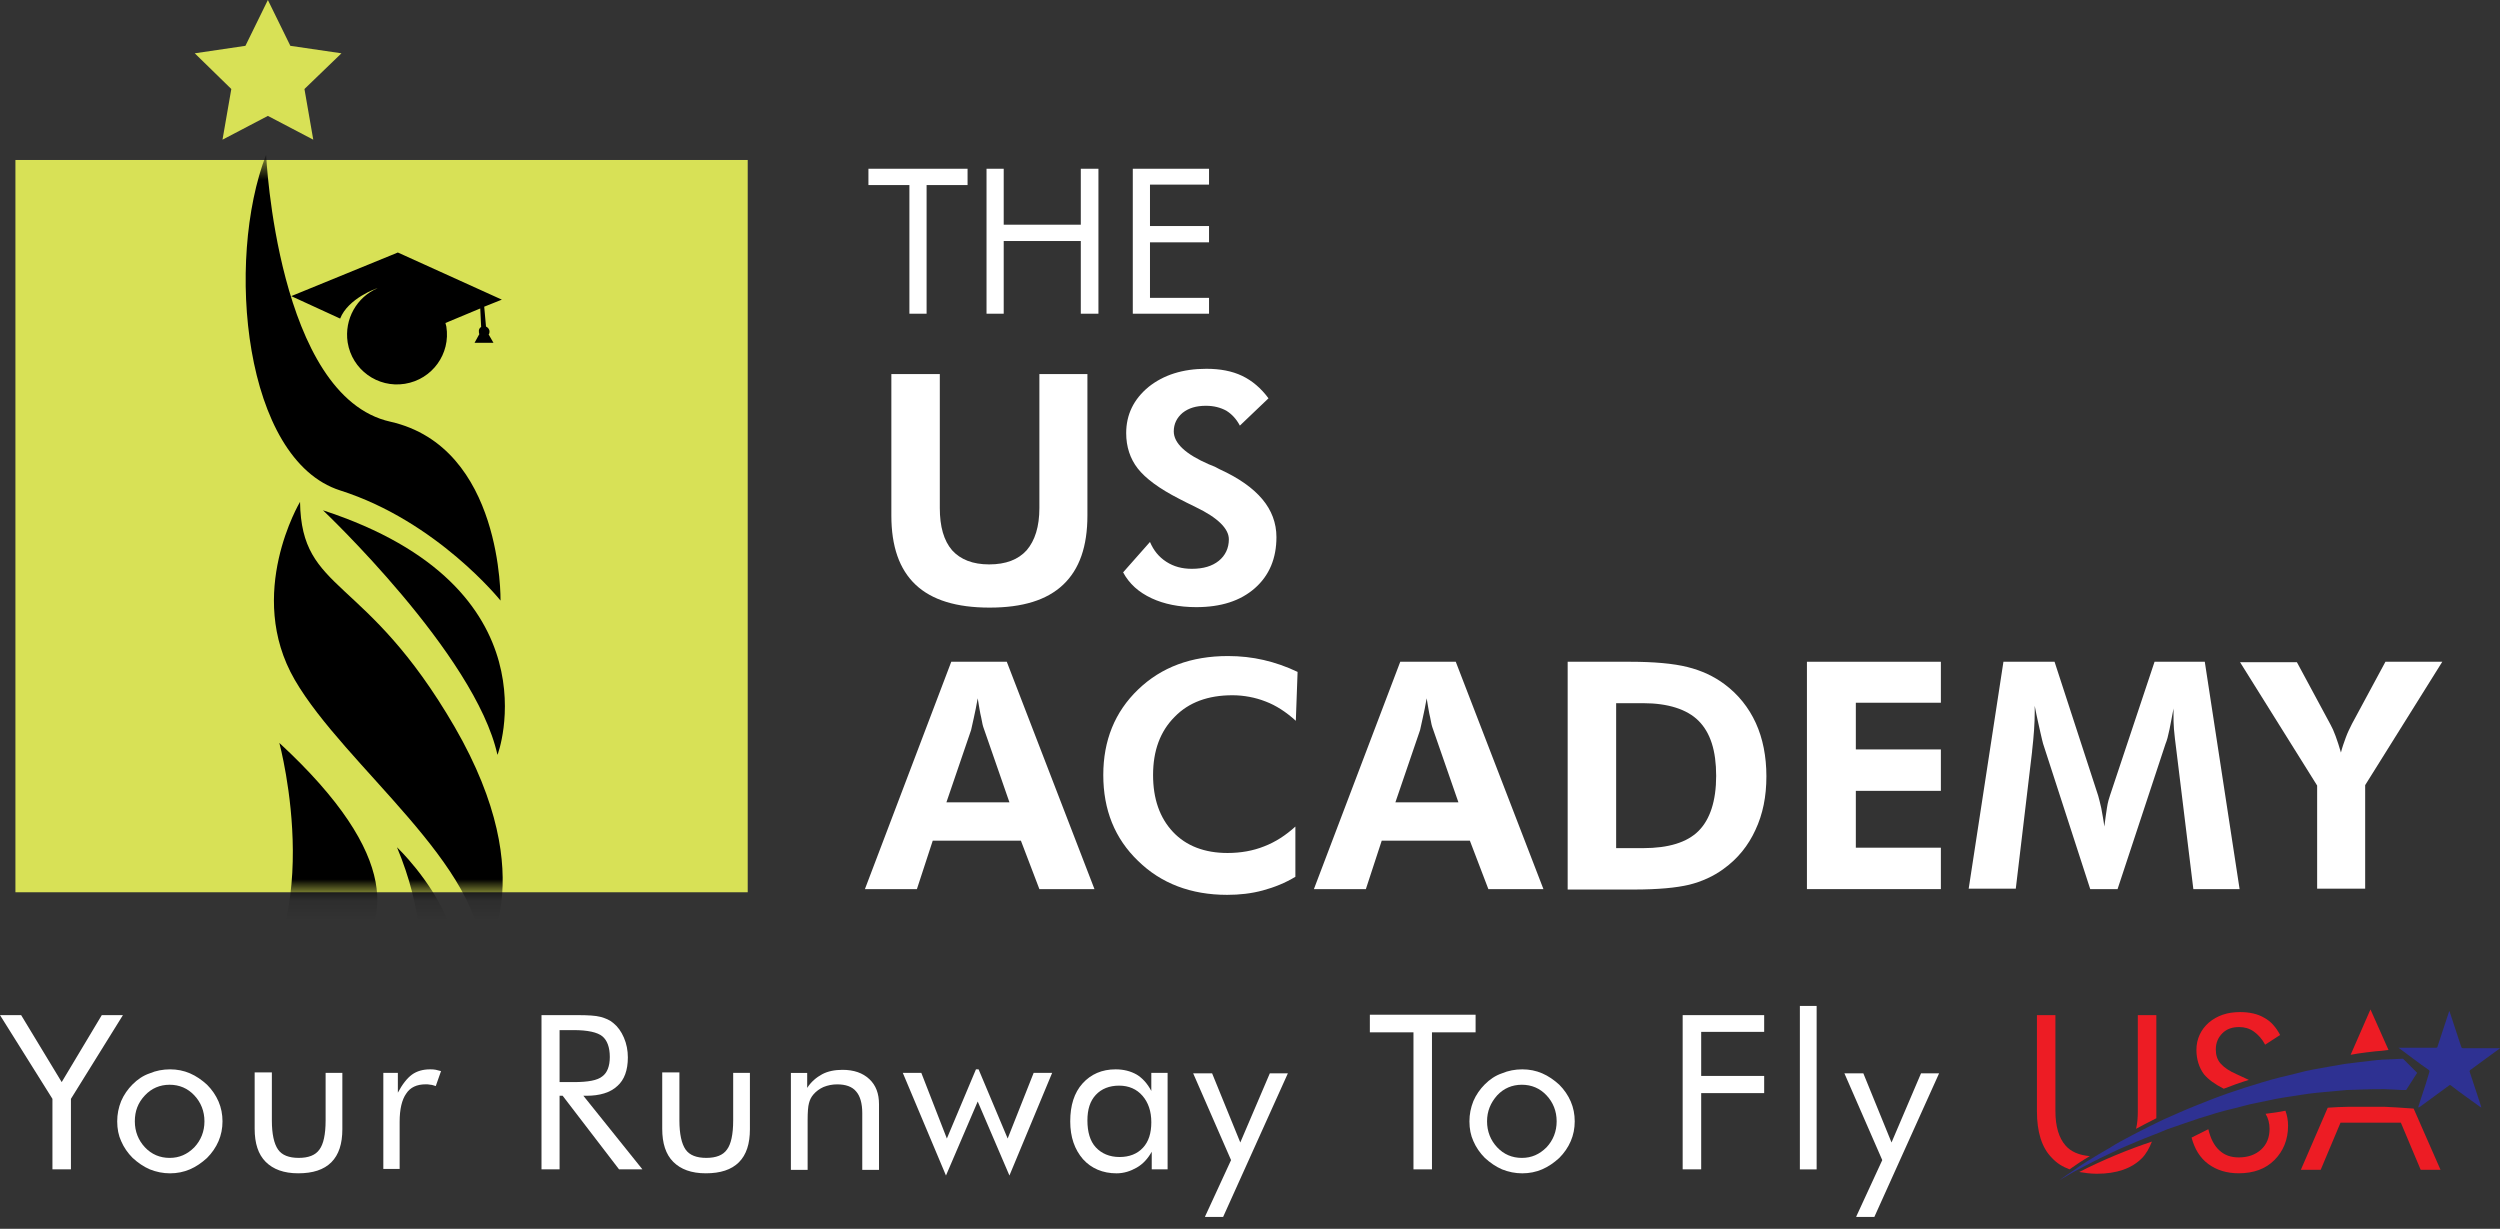 <svg width="118" height="58" viewBox="0 0 118 58" fill="none" xmlns="http://www.w3.org/2000/svg">
<rect x="0" y="0" width="118" height="58" fill="#333333" stroke="none"/>
<g clip-path="url(#clip0_352_913)">
<path d="M42.924 14.807V8.735H40.99V7.965H45.669V8.735H43.735V14.807H42.924Z" fill="white"/>
<path d="M46.564 14.807V7.965H47.375V10.606H51.014V7.965H51.846V14.807H51.014V11.376H47.375V14.807H46.564Z" fill="white"/>
<path d="M53.468 14.807V7.965H57.066V8.714H54.279V10.669H57.066V11.438H54.279V14.059H57.066V14.807H53.468Z" fill="white"/>
<path d="M51.326 17.656V24.332C51.326 25.788 50.952 26.869 50.182 27.597C49.413 28.325 48.269 28.679 46.709 28.679C45.149 28.679 43.985 28.325 43.215 27.597C42.446 26.869 42.072 25.788 42.072 24.332V17.656H44.359V23.979C44.359 24.852 44.546 25.517 44.941 25.975C45.337 26.412 45.919 26.64 46.688 26.64C47.479 26.64 48.061 26.412 48.456 25.975C48.851 25.517 49.059 24.852 49.059 23.979V17.656H51.326Z" fill="white"/>
<path d="M53.011 27.015L54.279 25.58C54.446 25.975 54.695 26.287 55.049 26.515C55.402 26.744 55.797 26.848 56.255 26.848C56.796 26.848 57.212 26.723 57.523 26.474C57.835 26.224 58.002 25.871 58.002 25.455C58.002 24.956 57.482 24.436 56.442 23.937C56.109 23.77 55.839 23.645 55.652 23.541C54.716 23.063 54.071 22.585 53.697 22.107C53.343 21.649 53.156 21.087 53.156 20.443C53.156 19.569 53.51 18.841 54.217 18.259C54.924 17.698 55.818 17.407 56.941 17.407C57.586 17.407 58.147 17.511 58.626 17.739C59.104 17.968 59.52 18.322 59.873 18.8L58.522 20.089C58.355 19.777 58.147 19.549 57.877 19.382C57.607 19.237 57.295 19.153 56.92 19.153C56.463 19.153 56.109 19.257 55.818 19.486C55.548 19.715 55.402 20.006 55.402 20.36C55.402 20.921 55.964 21.441 57.066 21.919C57.295 22.003 57.461 22.086 57.565 22.148C58.48 22.564 59.146 23.042 59.582 23.562C60.019 24.082 60.248 24.685 60.248 25.351C60.248 26.349 59.915 27.16 59.229 27.763C58.542 28.366 57.627 28.657 56.463 28.657C55.652 28.657 54.945 28.512 54.362 28.241C53.739 27.95 53.302 27.555 53.011 27.015Z" fill="white"/>
<path d="M40.824 41.966L44.9 31.235H47.52L51.659 41.966H49.059L48.186 39.678H44.026L43.278 41.966H40.824ZM47.645 37.869L46.439 34.396C46.397 34.292 46.356 34.125 46.314 33.876C46.252 33.626 46.21 33.314 46.148 32.961C46.085 33.314 46.023 33.626 45.961 33.897C45.898 34.167 45.857 34.354 45.836 34.458L44.671 37.869H47.645Z" fill="white"/>
<path d="M61.163 34.022C60.705 33.606 60.227 33.294 59.728 33.107C59.249 32.92 58.709 32.816 58.168 32.816C57.024 32.816 56.109 33.149 55.444 33.835C54.758 34.521 54.425 35.436 54.425 36.58C54.425 37.703 54.737 38.597 55.361 39.263C55.984 39.928 56.858 40.261 57.939 40.261C58.563 40.261 59.146 40.157 59.666 39.949C60.206 39.741 60.684 39.429 61.142 39.013V41.384C60.664 41.675 60.144 41.883 59.603 42.029C59.062 42.175 58.501 42.237 57.919 42.237C56.213 42.237 54.799 41.696 53.718 40.636C52.615 39.575 52.075 38.223 52.075 36.58C52.075 34.958 52.615 33.606 53.718 32.546C54.82 31.485 56.234 30.965 57.96 30.965C58.542 30.965 59.104 31.027 59.645 31.152C60.185 31.277 60.726 31.464 61.246 31.714L61.163 34.022Z" fill="white"/>
<path d="M62.016 41.966L66.092 31.235H68.712L72.85 41.966H70.251L69.377 39.678H65.218L64.469 41.966H62.016ZM68.837 37.869L67.631 34.396C67.589 34.292 67.547 34.125 67.506 33.876C67.443 33.626 67.402 33.314 67.339 32.961C67.277 33.314 67.215 33.626 67.152 33.897C67.09 34.167 67.048 34.354 67.028 34.458L65.863 37.869H68.837Z" fill="white"/>
<path d="M73.994 41.966V31.235H76.927C78.07 31.235 78.986 31.318 79.651 31.484C80.317 31.651 80.899 31.921 81.398 32.295C82.043 32.774 82.542 33.398 82.874 34.125C83.207 34.853 83.374 35.706 83.374 36.642C83.374 37.598 83.207 38.43 82.854 39.179C82.521 39.907 82.022 40.531 81.356 41.009C80.878 41.363 80.317 41.612 79.734 41.758C79.131 41.903 78.258 41.986 77.114 41.986H76.303H73.994V41.966ZM76.282 40.032H77.551C78.757 40.032 79.63 39.761 80.171 39.221C80.712 38.68 81.003 37.806 81.003 36.621C81.003 35.435 80.733 34.583 80.171 34.021C79.63 33.481 78.736 33.19 77.551 33.19H76.282V40.032Z" fill="white"/>
<path d="M85.287 41.966V31.235H91.609V33.169H87.595V35.373H91.609V37.328H87.595V40.011H91.609V41.966H85.287Z" fill="white"/>
<path d="M92.919 41.966L94.562 31.235H96.975L99.034 37.557C99.075 37.682 99.117 37.889 99.179 38.139C99.221 38.389 99.283 38.68 99.325 39.013C99.366 38.68 99.408 38.389 99.45 38.118C99.491 37.848 99.553 37.661 99.595 37.536L101.695 31.235H104.066L105.709 41.966H103.526L102.735 35.498C102.673 35.02 102.631 34.666 102.611 34.416C102.59 34.167 102.59 33.938 102.59 33.73C102.59 33.626 102.59 33.543 102.59 33.481C102.59 33.418 102.59 33.377 102.611 33.335C102.527 33.751 102.465 34.125 102.403 34.416C102.34 34.728 102.278 34.957 102.215 35.103L99.949 41.966H98.659L96.434 35.103C96.413 35.04 96.372 34.853 96.309 34.583C96.247 34.292 96.143 33.876 96.039 33.314V33.626C96.039 34.125 95.997 34.728 95.914 35.456V35.477L95.145 41.945H92.919V41.966Z" fill="white"/>
<path d="M109.369 41.966V37.078L105.73 31.255H108.413L109.993 34.188C110.076 34.333 110.16 34.52 110.243 34.749C110.326 34.978 110.409 35.228 110.492 35.519C110.555 35.269 110.638 35.04 110.721 34.812C110.804 34.583 110.908 34.375 111.012 34.167L112.593 31.235H115.276L111.636 37.058V41.945H109.369V41.966Z" fill="white"/>
<path d="M35.292 7.551H0.728V42.115H35.292V7.551Z" fill="#D8E156"/>
<mask id="mask0_352_913" style="mask-type:luminance" maskUnits="userSpaceOnUse" x="0" y="7" width="36" height="36">
<path d="M35.292 7.551H0.728V42.115H35.292V7.551Z" fill="white"/>
</mask>
<g mask="url(#mask0_352_913)">
<path d="M16.055 23.148C20.63 24.604 23.625 28.347 23.625 28.347C23.625 28.347 23.75 21.11 18.426 19.904C13.081 18.718 12.561 7.301 12.561 7.301C10.627 12.313 11.501 21.692 16.055 23.148Z" fill="black"/>
</g>
<mask id="mask1_352_913" style="mask-type:luminance" maskUnits="userSpaceOnUse" x="0" y="7" width="36" height="36">
<path d="M35.292 7.551H0.728V42.115H35.292V7.551Z" fill="white"/>
</mask>
<g mask="url(#mask1_352_913)">
<path d="M21.462 34.315C17.24 27.036 14.225 28.034 14.162 23.688C14.162 23.688 11.563 28.034 13.913 32.089C16.263 36.145 22.918 40.949 22.71 45.295C22.71 45.295 25.684 41.614 21.462 34.315Z" fill="black"/>
</g>
<mask id="mask2_352_913" style="mask-type:luminance" maskUnits="userSpaceOnUse" x="0" y="7" width="36" height="36">
<path d="M35.292 7.551H0.728V42.115H35.292V7.551Z" fill="white"/>
</mask>
<g mask="url(#mask2_352_913)">
<path d="M15.244 24.086C15.244 24.086 22.439 30.886 23.479 35.628C23.5 35.649 26.391 27.725 15.244 24.086Z" fill="black"/>
</g>
<mask id="mask3_352_913" style="mask-type:luminance" maskUnits="userSpaceOnUse" x="0" y="7" width="36" height="36">
<path d="M35.292 7.551H0.728V42.115H35.292V7.551Z" fill="white"/>
</mask>
<g mask="url(#mask3_352_913)">
<path d="M13.185 35.066C13.185 35.066 15.681 44.3 10.793 48.002C10.814 48.002 24.831 45.818 13.185 35.066Z" fill="black"/>
</g>
<mask id="mask4_352_913" style="mask-type:luminance" maskUnits="userSpaceOnUse" x="0" y="7" width="36" height="36">
<path d="M35.292 7.551H0.728V42.115H35.292V7.551Z" fill="white"/>
</mask>
<g mask="url(#mask4_352_913)">
<path d="M18.738 39.992C21.171 45.794 19.029 50.224 19.029 50.224C25.122 46.002 18.738 39.992 18.738 39.992Z" fill="black"/>
</g>
<path d="M16.055 15.037L13.747 13.977L18.779 11.918L23.687 14.143L22.855 14.476L22.939 15.412C23.022 15.453 23.084 15.516 23.105 15.62C23.105 15.682 23.105 15.745 23.064 15.786L23.292 16.181H22.398L22.627 15.765C22.606 15.745 22.606 15.724 22.606 15.682C22.585 15.578 22.627 15.474 22.71 15.433L22.668 14.559L21.025 15.245C21.046 15.308 21.046 15.349 21.067 15.412C21.275 16.701 20.401 17.907 19.112 18.115C17.823 18.323 16.616 17.45 16.409 16.16C16.242 15.058 16.845 14.018 17.823 13.602C17.781 13.602 16.429 14.081 16.055 15.037Z" fill="black"/>
<path d="M12.644 5.47L14.786 6.593L14.37 4.201L16.117 2.516L13.705 2.163L12.644 0L11.584 2.163L9.192 2.516L10.918 4.201L10.502 6.593L12.644 5.47Z" fill="#D8E156"/>
<path d="M2.475 55.193V51.865L0 47.914H0.998L2.912 51.075L4.804 47.914H5.802L3.348 51.865V55.193H2.475Z" fill="white"/>
<path d="M5.532 52.927C5.532 52.594 5.594 52.282 5.719 51.97C5.844 51.679 6.031 51.408 6.26 51.18C6.489 50.951 6.759 50.764 7.071 50.66C7.362 50.535 7.695 50.473 8.028 50.473C8.36 50.473 8.672 50.535 8.963 50.66C9.255 50.785 9.525 50.972 9.774 51.2C10.003 51.429 10.19 51.7 10.315 51.991C10.44 52.282 10.502 52.594 10.502 52.927C10.502 53.259 10.44 53.571 10.315 53.862C10.19 54.154 10.003 54.424 9.774 54.653C9.525 54.882 9.255 55.069 8.963 55.194C8.672 55.318 8.36 55.381 8.028 55.381C7.695 55.381 7.383 55.318 7.071 55.194C6.78 55.069 6.509 54.882 6.26 54.653C6.031 54.424 5.844 54.154 5.719 53.862C5.594 53.592 5.532 53.28 5.532 52.927ZM6.364 52.927C6.364 53.405 6.53 53.821 6.842 54.154C7.154 54.486 7.549 54.653 8.007 54.653C8.464 54.653 8.839 54.486 9.171 54.154C9.483 53.821 9.65 53.405 9.65 52.927C9.65 52.448 9.483 52.032 9.171 51.7C8.859 51.367 8.464 51.2 8.007 51.2C7.549 51.2 7.154 51.367 6.842 51.7C6.509 52.053 6.364 52.448 6.364 52.927Z" fill="white"/>
<path d="M12.832 50.638V52.884C12.832 53.529 12.935 53.986 13.123 54.257C13.31 54.527 13.643 54.652 14.1 54.652C14.558 54.652 14.89 54.527 15.078 54.257C15.265 54.007 15.369 53.55 15.369 52.884V50.638H16.159V53.3C16.159 53.986 15.992 54.506 15.639 54.86C15.286 55.213 14.765 55.38 14.079 55.38C13.393 55.38 12.894 55.192 12.54 54.839C12.187 54.485 12.02 53.965 12.02 53.279V50.617H12.832V50.638Z" fill="white"/>
<path d="M18.093 55.194V50.639H18.779V51.575C18.987 51.18 19.216 50.889 19.445 50.722C19.674 50.556 19.965 50.473 20.297 50.473C20.381 50.473 20.485 50.473 20.568 50.493C20.651 50.514 20.734 50.535 20.817 50.556L20.568 51.263C20.485 51.242 20.401 51.2 20.318 51.2C20.235 51.18 20.152 51.18 20.09 51.18C19.674 51.18 19.362 51.325 19.174 51.617C18.966 51.908 18.863 52.365 18.863 52.947V55.173H18.093V55.194Z" fill="white"/>
<path d="M25.559 55.193V47.914H27.264C27.743 47.914 28.117 47.935 28.346 47.997C28.575 48.06 28.783 48.143 28.949 48.288C29.157 48.455 29.323 48.684 29.448 48.975C29.573 49.266 29.635 49.578 29.635 49.91C29.635 50.514 29.469 50.971 29.136 51.262C28.803 51.574 28.304 51.72 27.68 51.72H27.535L30.322 55.193H29.219L26.557 51.72H26.412V55.193H25.559ZM26.412 48.642V51.075H27.077C27.764 51.075 28.2 50.992 28.429 50.805C28.658 50.638 28.783 50.327 28.783 49.89C28.783 49.432 28.658 49.099 28.429 48.912C28.2 48.725 27.743 48.621 27.077 48.621H26.412V48.642Z" fill="white"/>
<path d="M32.068 50.638V52.884C32.068 53.529 32.172 53.986 32.359 54.257C32.547 54.527 32.88 54.652 33.337 54.652C33.794 54.652 34.127 54.527 34.314 54.257C34.502 54.007 34.606 53.55 34.606 52.884V50.638H35.396V53.3C35.396 53.986 35.23 54.506 34.876 54.86C34.522 55.213 34.002 55.38 33.316 55.38C32.63 55.38 32.131 55.192 31.777 54.839C31.424 54.485 31.257 53.965 31.257 53.279V50.617H32.068V50.638Z" fill="white"/>
<path d="M37.33 55.196V50.642H38.099V51.349C38.286 51.058 38.536 50.85 38.806 50.704C39.077 50.559 39.41 50.496 39.763 50.496C40.304 50.496 40.72 50.642 41.032 50.933C41.344 51.224 41.489 51.619 41.489 52.118V55.217H40.699V52.534C40.699 52.077 40.595 51.723 40.408 51.515C40.221 51.286 39.909 51.182 39.514 51.182C39.285 51.182 39.077 51.224 38.869 51.307C38.682 51.39 38.515 51.515 38.391 51.661C38.286 51.785 38.224 51.91 38.182 52.077C38.141 52.222 38.12 52.493 38.12 52.867V55.217H37.33V55.196Z" fill="white"/>
<path d="M46.189 50.473L47.562 53.738L48.789 50.639H49.662L47.645 55.485L46.148 51.991L44.65 55.485L42.612 50.639H43.486L44.692 53.738L46.065 50.473H46.189Z" fill="white"/>
<path d="M55.111 50.639V55.194H54.362V54.362C54.175 54.694 53.946 54.944 53.655 55.11C53.364 55.277 53.052 55.381 52.699 55.381C52.054 55.381 51.513 55.152 51.118 54.715C50.723 54.258 50.515 53.675 50.515 52.927C50.515 52.178 50.702 51.575 51.097 51.138C51.492 50.701 52.012 50.473 52.657 50.473C53.031 50.473 53.364 50.556 53.655 50.722C53.925 50.889 54.154 51.138 54.342 51.492V50.639H55.111ZM54.342 52.968C54.342 52.448 54.196 52.032 53.925 51.721C53.655 51.408 53.281 51.242 52.823 51.242C52.366 51.242 51.992 51.388 51.721 51.679C51.451 51.97 51.326 52.365 51.326 52.885C51.326 53.426 51.451 53.862 51.721 54.154C51.992 54.445 52.366 54.611 52.844 54.611C53.302 54.611 53.676 54.466 53.946 54.175C54.217 53.883 54.342 53.488 54.342 52.968Z" fill="white"/>
<path d="M56.879 57.419L58.106 54.757L56.317 50.66H57.211L58.542 53.925L59.936 50.66H60.788L57.731 57.44H56.879V57.419Z" fill="white"/>
<path d="M66.716 55.194V48.726H64.657V47.895H69.648V48.726H67.589V55.194H66.716Z" fill="white"/>
<path d="M69.357 52.927C69.357 52.594 69.419 52.282 69.544 51.97C69.669 51.679 69.856 51.408 70.085 51.18C70.313 50.951 70.584 50.764 70.896 50.66C71.187 50.535 71.519 50.473 71.852 50.473C72.185 50.473 72.497 50.535 72.788 50.66C73.079 50.785 73.35 50.972 73.599 51.2C73.828 51.429 74.015 51.7 74.14 51.991C74.265 52.282 74.327 52.594 74.327 52.927C74.327 53.259 74.265 53.571 74.14 53.862C74.015 54.154 73.828 54.424 73.599 54.653C73.35 54.882 73.079 55.069 72.788 55.194C72.497 55.318 72.185 55.381 71.852 55.381C71.519 55.381 71.208 55.318 70.896 55.194C70.605 55.069 70.334 54.882 70.085 54.653C69.856 54.424 69.669 54.154 69.544 53.862C69.419 53.592 69.357 53.28 69.357 52.927ZM70.189 52.927C70.189 53.405 70.355 53.821 70.667 54.154C70.979 54.486 71.374 54.653 71.832 54.653C72.289 54.653 72.663 54.486 72.996 54.154C73.308 53.821 73.474 53.405 73.474 52.927C73.474 52.448 73.308 52.032 72.996 51.7C72.684 51.367 72.289 51.2 71.832 51.2C71.374 51.2 70.979 51.367 70.667 51.7C70.355 52.053 70.189 52.448 70.189 52.927Z" fill="white"/>
<path d="M79.422 55.193V47.914H83.269V48.704H80.296V50.784H83.269V51.595H80.296V55.193H79.422Z" fill="white"/>
<path d="M84.954 55.196V47.48H85.745V55.196H84.954Z" fill="white"/>
<path d="M87.616 57.419L88.843 54.757L87.055 50.66H87.949L89.28 53.925L90.673 50.66H91.526L88.469 57.44H87.616V57.419Z" fill="white"/>
<path fill-rule="evenodd" clip-rule="evenodd" d="M114.132 52.281C114.194 52.073 114.257 51.886 114.319 51.699C114.444 51.324 114.569 50.95 114.672 50.576C114.672 50.555 114.672 50.534 114.652 50.513C114.173 50.181 113.716 49.827 113.238 49.474C113.238 49.474 113.217 49.453 113.196 49.453C113.217 49.453 113.238 49.453 113.258 49.453C113.841 49.453 114.402 49.453 114.984 49.453C115.026 49.453 115.047 49.432 115.047 49.411C115.234 48.87 115.4 48.309 115.588 47.768C115.588 47.747 115.588 47.747 115.608 47.727C115.608 47.747 115.629 47.747 115.629 47.768C115.816 48.309 115.983 48.87 116.17 49.411C116.191 49.453 116.191 49.474 116.253 49.474C116.835 49.474 117.397 49.474 117.979 49.474C118 49.474 118 49.474 118.021 49.474C118 49.474 118 49.494 117.979 49.494C117.522 49.827 117.043 50.181 116.586 50.513C116.565 50.534 116.565 50.555 116.565 50.576C116.752 51.116 116.919 51.678 117.106 52.219C117.106 52.239 117.106 52.239 117.126 52.281C117.106 52.26 117.106 52.26 117.085 52.26C116.627 51.928 116.149 51.595 115.692 51.241C115.629 51.2 115.65 51.2 115.588 51.241C115.13 51.574 114.652 51.928 114.194 52.26C114.153 52.26 114.153 52.26 114.132 52.281Z" fill="#2E3192"/>
<path d="M101.779 52.781C101.779 52.676 101.779 52.572 101.779 52.448V47.914H100.905V52.448C100.905 52.76 100.884 53.03 100.822 53.28C101.134 53.113 101.446 52.947 101.779 52.781Z" fill="#ED1C24"/>
<path d="M97.682 55.193C97.973 54.985 98.285 54.777 98.638 54.569C98.139 54.527 97.744 54.361 97.495 54.07C97.183 53.716 97.016 53.176 97.016 52.448V47.914H96.143V52.448C96.143 53.425 96.371 54.174 96.85 54.652C97.079 54.902 97.349 55.068 97.682 55.193Z" fill="#ED1C24"/>
<path d="M112.406 49.599L112.738 49.558L111.886 47.645L110.95 49.787C111.22 49.724 112.239 49.599 112.406 49.599Z" fill="#ED1C24"/>
<path d="M104.961 51.388C105.335 51.243 105.73 51.097 106.146 50.972L105.564 50.702C105.231 50.556 104.981 50.39 104.815 50.203C104.649 50.016 104.586 49.787 104.586 49.537C104.586 49.225 104.69 48.976 104.898 48.768C105.106 48.56 105.376 48.477 105.688 48.477C105.938 48.477 106.167 48.539 106.375 48.685C106.583 48.83 106.77 49.038 106.915 49.309L107.622 48.851C107.435 48.497 107.186 48.206 106.874 48.04C106.562 47.853 106.167 47.77 105.73 47.77C105.127 47.77 104.649 47.936 104.253 48.269C103.879 48.601 103.671 49.038 103.671 49.558C103.671 49.995 103.796 50.39 104.025 50.702C104.233 50.951 104.545 51.18 104.961 51.388Z" fill="#ED1C24"/>
<path d="M113.924 52.325L113.321 52.284C113.321 52.284 113.05 52.263 112.572 52.242H110.825C110.534 52.242 110.201 52.263 109.869 52.284L108.6 55.216H109.536L110.472 52.991H113.321L114.257 55.216H115.193L113.924 52.325Z" fill="#ED1C24"/>
<path d="M98.139 55.318C98.389 55.359 98.659 55.401 98.971 55.401C99.907 55.401 100.614 55.151 101.092 54.673C101.3 54.465 101.446 54.195 101.571 53.883C100.448 54.257 99.283 54.736 98.139 55.318Z" fill="#ED1C24"/>
<path d="M106.936 52.571C107.061 52.779 107.123 53.029 107.123 53.278C107.123 53.674 106.999 54.006 106.728 54.256C106.458 54.505 106.104 54.63 105.668 54.63C105.293 54.63 105.002 54.526 104.753 54.297C104.503 54.069 104.337 53.736 104.233 53.299L103.442 53.694C103.588 54.235 103.838 54.651 104.233 54.942C104.628 55.233 105.106 55.379 105.668 55.379C106.375 55.379 106.936 55.171 107.352 54.755C107.768 54.339 107.997 53.798 107.997 53.133C107.997 52.883 107.955 52.654 107.872 52.426C107.581 52.488 107.269 52.53 106.936 52.571Z" fill="#ED1C24"/>
<path d="M114.09 50.638L113.425 49.973C113.404 49.973 113.404 49.973 113.383 49.973C113.134 49.993 112.822 49.993 112.468 50.014C112.115 50.035 111.719 50.097 111.303 50.139C111.096 50.16 110.867 50.201 110.638 50.222C110.409 50.264 110.18 50.305 109.931 50.347C109.453 50.43 108.933 50.513 108.413 50.659C107.893 50.784 107.352 50.908 106.811 51.075C106.541 51.158 106.271 51.241 106 51.324C105.73 51.408 105.46 51.512 105.189 51.595C104.649 51.782 104.129 51.99 103.609 52.198C103.089 52.406 102.59 52.635 102.111 52.843C101.633 53.071 101.176 53.3 100.739 53.529C100.302 53.758 99.907 53.966 99.553 54.194C98.826 54.61 98.222 54.985 97.827 55.276C97.411 55.546 97.203 55.712 97.203 55.712C97.203 55.712 97.432 55.567 97.869 55.317C98.306 55.089 98.909 54.756 99.678 54.402C100.053 54.215 100.468 54.049 100.905 53.862C101.342 53.675 101.82 53.508 102.299 53.3C102.798 53.134 103.297 52.947 103.817 52.78C104.337 52.614 104.877 52.447 105.418 52.323C105.688 52.26 105.959 52.177 106.229 52.115C106.499 52.052 106.77 52.011 107.04 51.948C107.56 51.824 108.101 51.761 108.6 51.678C109.099 51.595 109.598 51.553 110.076 51.512C110.305 51.491 110.534 51.47 110.763 51.449C110.992 51.449 111.199 51.428 111.407 51.428C111.823 51.408 112.198 51.408 112.53 51.408C112.863 51.428 113.154 51.428 113.383 51.449C113.446 51.449 113.508 51.449 113.57 51.449L114.09 50.638Z" fill="#2E3192"/>
</g>
<defs>
<clipPath id="clip0_352_913">
<rect width="118" height="57.419" fill="white"/>
</clipPath>
</defs>
</svg>
